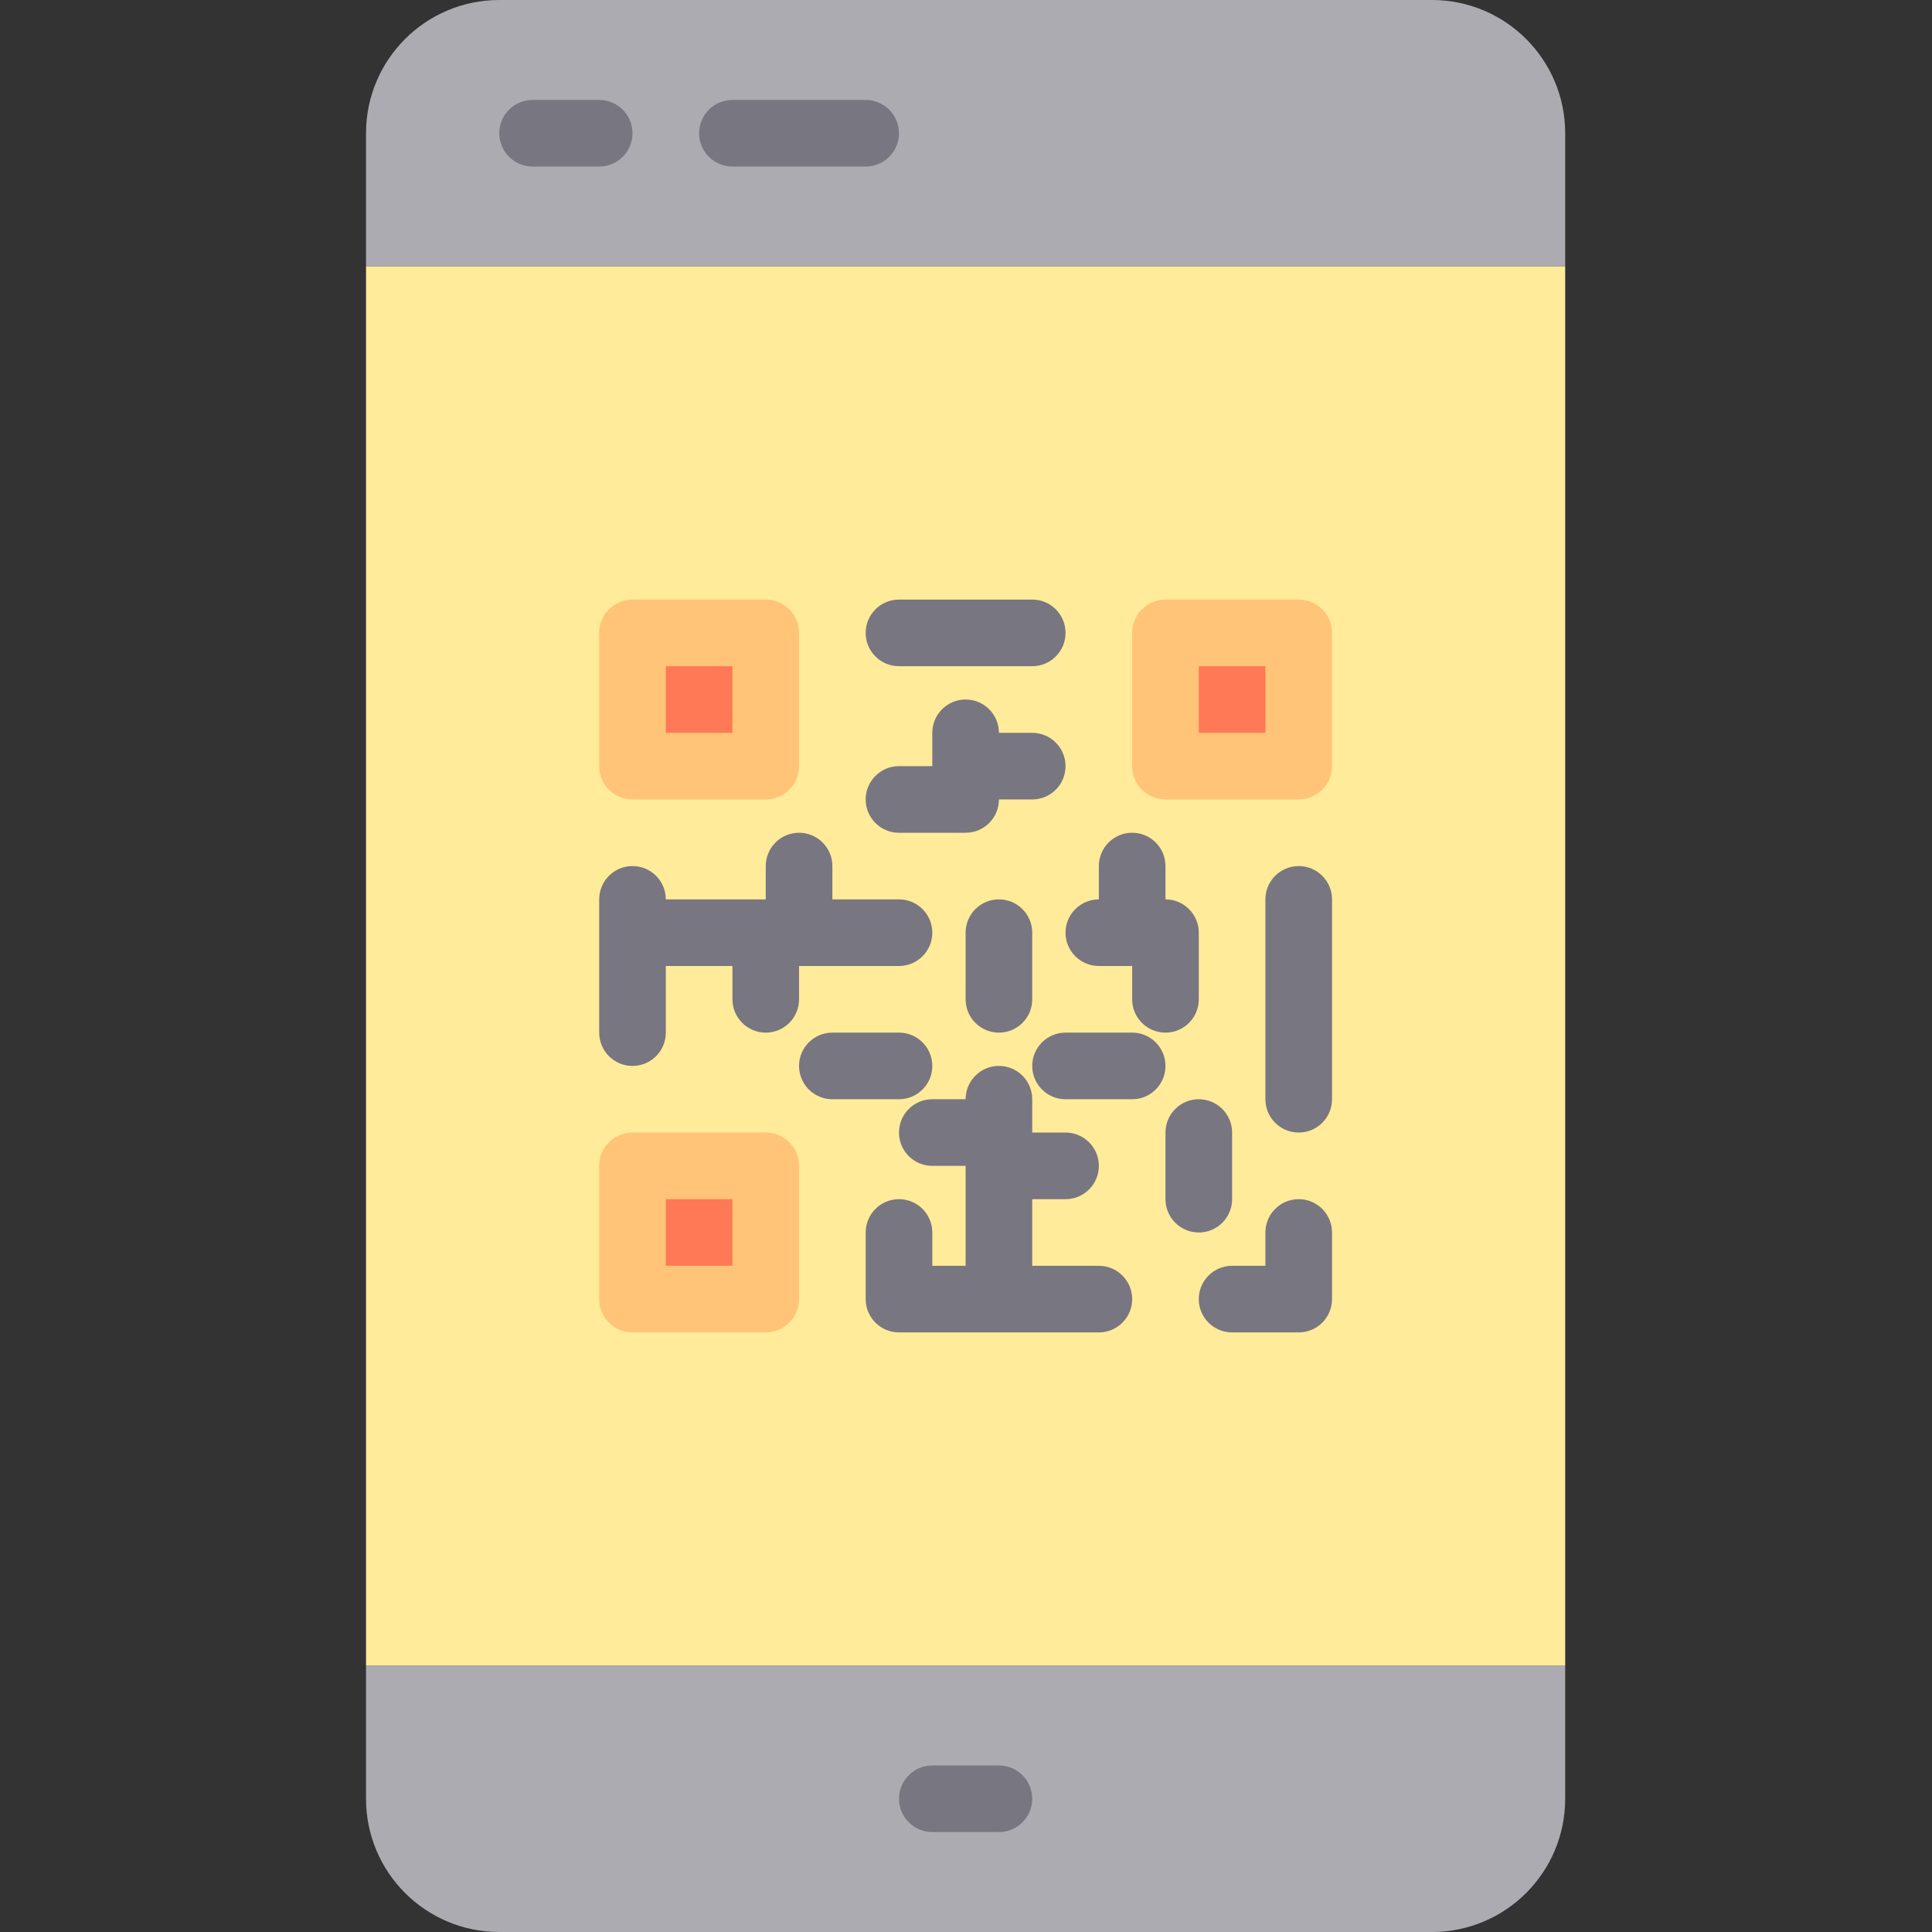 <svg height="512pt" viewBox="-97 0 512 512" width="512pt" xmlns="http://www.w3.org/2000/svg"><rect x="-97" y="0" width="512" height="512" fill="#333333" stroke="none"/><path d="m0 476.688c0 19.504 15.809 35.312 35.312 35.312h247.172c19.5 0 35.309-15.809 35.309-35.312v-35.309h-317.793zm0 0" fill="#acabb1"/><path d="m282.484 0h-247.172c-19.504 0-35.312 15.809-35.312 35.312v35.309h317.793v-35.309c0-19.504-15.809-35.312-35.309-35.312zm0 0" fill="#acabb1"/><path d="m0 70.621v370.758h317.793v-370.758zm70.621 97.102h35.312v35.312h-35.312zm35.309 176.555h-35.309v-35.312h35.309zm141.242-141.242h-35.309v-35.312h35.309zm0 0" fill="#ffeb99"/><path d="m70.621 167.723h35.312v35.312h-35.312zm0 0" fill="#ff7956"/><path d="m211.863 167.723h35.309v35.312h-35.309zm0 0" fill="#ff7956"/><path d="m70.621 308.965h35.312v35.312h-35.312zm0 0" fill="#ff7956"/><path d="m167.723 485.516h-17.652c-4.875 0-8.828-3.949-8.828-8.828 0-4.875 3.953-8.824 8.828-8.824h17.652c4.879 0 8.828 3.949 8.828 8.824 0 4.879-3.949 8.828-8.828 8.828zm0 0" fill="#787680"/><path d="m61.793 44.137h-17.656c-4.875 0-8.824-3.953-8.824-8.828s3.949-8.824 8.824-8.824h17.656c4.875 0 8.828 3.949 8.828 8.828 0 4.875-3.953 8.824-8.828 8.824zm0 0" fill="#787680"/><path d="m132.414 44.137h-35.312c-4.875 0-8.828-3.953-8.828-8.828s3.953-8.824 8.832-8.824h35.309c4.875 0 8.828 3.949 8.828 8.828 0 4.875-3.953 8.824-8.828 8.824zm0 0" fill="#787680"/><path d="m105.93 211.863h-35.309c-4.875 0-8.828-3.953-8.828-8.828v-35.312c0-4.875 3.953-8.828 8.828-8.828h35.309c4.875 0 8.828 3.953 8.828 8.828v35.312c0 4.875-3.953 8.828-8.828 8.828zm-26.48-17.656h17.652v-17.656h-17.652zm0 0" fill="#ffc477"/><path d="m247.172 211.863h-35.309c-4.875 0-8.828-3.953-8.828-8.828v-35.312c0-4.875 3.953-8.828 8.828-8.828h35.309c4.875 0 8.828 3.953 8.828 8.828v35.312c0 4.875-3.953 8.828-8.828 8.828zm-26.48-17.656h17.652v-17.656h-17.652zm0 0" fill="#ffc477"/><path d="m105.93 353.105h-35.309c-4.875 0-8.828-3.953-8.828-8.828v-35.312c0-4.875 3.953-8.828 8.828-8.828h35.309c4.875 0 8.828 3.953 8.828 8.828v35.312c0 4.875-3.953 8.828-8.828 8.828zm-26.48-17.656h17.652v-17.656h-17.652zm0 0" fill="#ffc477"/><g fill="#787680"><path d="m141.242 176.551h35.309c4.875 0 8.828-3.953 8.828-8.828s-3.953-8.828-8.828-8.828h-35.309c-4.875 0-8.828 3.953-8.828 8.828 0 4.879 3.953 8.828 8.828 8.828zm0 0"/><path d="m247.172 317.793c-4.875 0-8.828 3.953-8.828 8.828v8.828h-8.828c-4.875 0-8.828 3.953-8.828 8.828s3.953 8.828 8.828 8.828h17.656c4.875 0 8.828-3.953 8.828-8.828v-17.656c0-4.875-3.953-8.828-8.828-8.828zm0 0"/><path d="m194.207 335.449h-17.656v-17.656h8.828c4.875 0 8.828-3.953 8.828-8.828s-3.953-8.828-8.828-8.828h-8.828v-8.828c0-4.875-3.949-8.828-8.828-8.828-4.875 0-8.824 3.953-8.824 8.828h-8.828c-4.879 0-8.828 3.953-8.828 8.828s3.949 8.828 8.828 8.828h8.828v26.484h-8.828v-8.828c0-4.875-3.953-8.828-8.828-8.828s-8.828 3.953-8.828 8.828v17.656c0 4.875 3.953 8.828 8.828 8.828h52.965c4.875 0 8.828-3.953 8.828-8.828 0-4.879-3.953-8.828-8.828-8.828zm0 0"/><path d="m247.172 229.516c-4.875 0-8.828 3.953-8.828 8.828v52.965c0 4.879 3.953 8.828 8.828 8.828s8.828-3.949 8.828-8.828v-52.965c0-4.875-3.953-8.828-8.828-8.828zm0 0"/><path d="m194.207 256h8.828v8.828c0 4.875 3.953 8.828 8.828 8.828s8.828-3.953 8.828-8.828v-17.656c0-4.875-3.953-8.828-8.828-8.828v-8.828c0-4.875-3.953-8.828-8.828-8.828s-8.828 3.953-8.828 8.828v8.828c-4.875 0-8.828 3.953-8.828 8.828s3.953 8.828 8.828 8.828zm0 0"/><path d="m141.242 220.691h17.656c4.875 0 8.824-3.953 8.824-8.828h8.828c4.875 0 8.828-3.953 8.828-8.828s-3.953-8.828-8.828-8.828h-8.828c0-4.875-3.949-8.828-8.824-8.828-4.879 0-8.828 3.953-8.828 8.828v8.828h-8.828c-4.875 0-8.828 3.953-8.828 8.828s3.953 8.828 8.828 8.828zm0 0"/><path d="m114.758 256h26.484c4.875 0 8.828-3.953 8.828-8.828s-3.953-8.828-8.828-8.828h-17.656v-8.828c0-4.875-3.953-8.828-8.828-8.828s-8.828 3.953-8.828 8.828v8.828h-26.48c0-4.875-3.953-8.828-8.828-8.828s-8.828 3.953-8.828 8.828v35.312c0 4.875 3.953 8.828 8.828 8.828s8.828-3.953 8.828-8.828v-17.656h17.656v8.828c0 4.875 3.949 8.828 8.828 8.828 4.875 0 8.824-3.953 8.824-8.828zm0 0"/><path d="m150.07 282.48c0-4.875-3.953-8.824-8.828-8.824h-17.656c-4.875 0-8.828 3.949-8.828 8.824 0 4.879 3.953 8.828 8.828 8.828h17.656c4.875 0 8.828-3.949 8.828-8.828zm0 0"/><path d="m158.898 247.172v17.656c0 4.875 3.949 8.828 8.824 8.828 4.879 0 8.828-3.953 8.828-8.828v-17.656c0-4.875-3.949-8.828-8.828-8.828-4.875 0-8.824 3.953-8.824 8.828zm0 0"/><path d="m229.52 317.793v-17.656c0-4.875-3.953-8.828-8.828-8.828-4.879 0-8.828 3.953-8.828 8.828v17.656c0 4.875 3.949 8.828 8.828 8.828 4.875 0 8.828-3.953 8.828-8.828zm0 0"/><path d="m203.035 273.656h-17.656c-4.875 0-8.828 3.953-8.828 8.828s3.953 8.828 8.828 8.828h17.656c4.875 0 8.828-3.953 8.828-8.828s-3.953-8.828-8.828-8.828zm0 0"/></g></svg>
